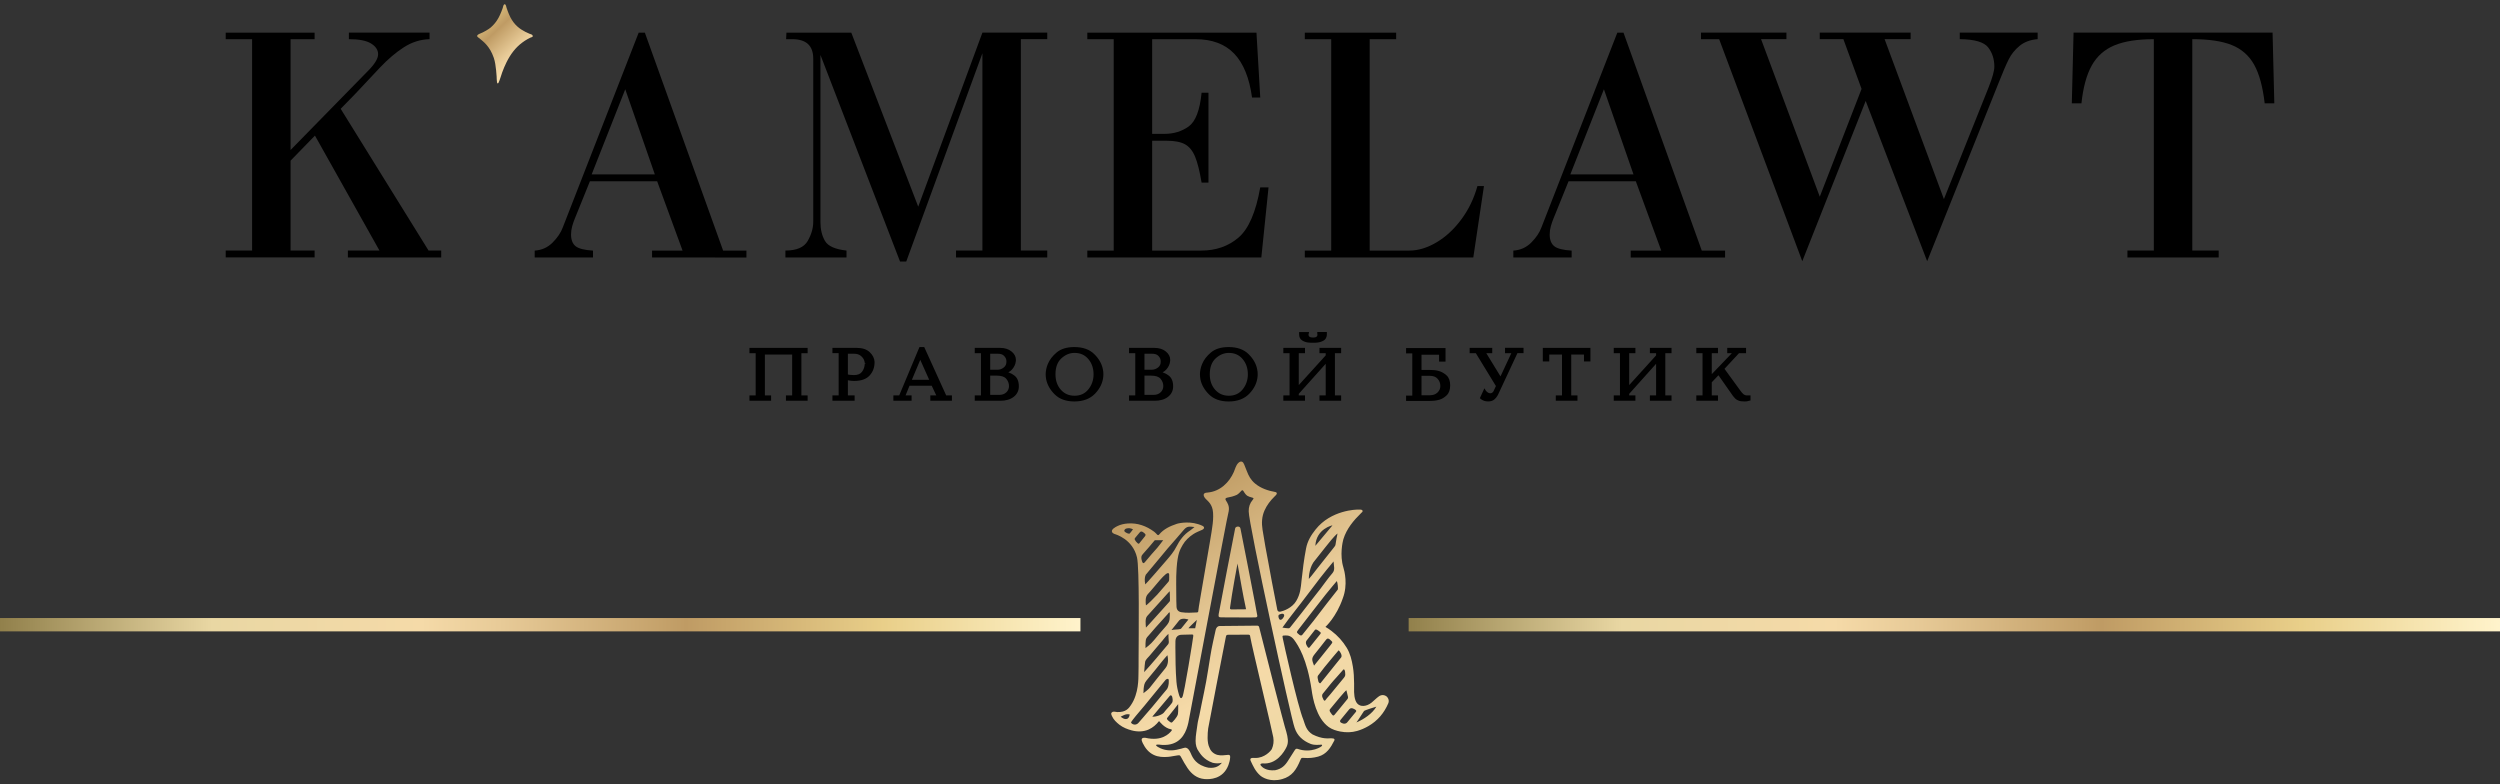 <?xml version="1.0" encoding="utf-8"?>
<!-- Generator: Adobe Illustrator 25.4.1, SVG Export Plug-In . SVG Version: 6.00 Build 0)  -->
<svg version="1.1" id="Слой_1" xmlns="http://www.w3.org/2000/svg" xmlns:xlink="http://www.w3.org/1999/xlink" x="0px" y="0px"
	 viewBox="0 0 1274.8 400" style="enable-background:new 0 0 1274.8 400;" xml:space="preserve">
<rect x="0" y="0" width="1274.8" height="400" fill="#333333" stroke="none"/>
<style type="text/css">
	.st0{fill:url(#SVGID_1_);}
	.st1{fill:url(#SVGID_00000165227557153419085930000002561374067743674539_);}
	.st2{fill:url(#SVGID_00000126321937391490726740000012178288024668252842_);}
	.st3{fill:url(#SVGID_00000151528704388178448750000017223150084228677516_);}
	.st4{fill:url(#SVGID_00000136407899624004588150000017728809031769302183_);}
</style>
<g>
	<g>
		<g>
			<linearGradient id="SVGID_1_" gradientUnits="userSpaceOnUse" x1="722.31" y1="481.204" x2="525.865" y2="119.236">
				<stop  offset="0" style="stop-color:#91804B"/>
				<stop  offset="0.196" style="stop-color:#E9D7A3"/>
				<stop  offset="0.39" style="stop-color:#F5DAA8"/>
				<stop  offset="0.466" style="stop-color:#E7CA97"/>
				<stop  offset="0.615" style="stop-color:#C4A16A"/>
				<stop  offset="0.635" style="stop-color:#BF9B64"/>
				<stop  offset="0.818" style="stop-color:#E9CF89"/>
				<stop  offset="0.999" style="stop-color:#FFF3CB"/>
			</linearGradient>
			<path class="st0" d="M591.03,367.68c-1.51,1.9-3.15,3.33-5.29,4.3c-2.64,1.19-5.82,1.25-8.68,0.46
				c-2.27-0.62-4.41-1.46-6.27-2.91c-1.54-1.21-2.96-2.56-3.79-4.4c-0.43-0.96-0.64-1.6,0.27-2.1c0.66-0.36,1.7,0.03,2.39,0.06
				c4.57,0.21,6.04-2.12,6.99-3.5c4.15-6.02,3.82-14.08,3.88-15.89c0.09-2.7,0.05-5.4,0.06-8.11c0.04-11.28,0.48-45.91-0.81-51.35
				c-2.23-9.43-10.95-11.78-11.47-11.96s-1.02-0.5-1.25-1c-0.59-1.33,1.74-2.53,2.68-3c1.65-0.83,3.51-1.22,5.34-1.35
				c4.95-0.37,9.45,1.25,13.44,4.2c0.56,0.41,1.02,0.95,1.51,1.45c0.38,0.39,0.71,0.39,1.05-0.02c2.36-2.83,5.57-4.29,8.95-5.43
				c1.41-0.47,7.43-1.68,13.06,0.96c1.27,0.59,1.13,1.55-0.16,2.11c-1.53,0.66-3.07,1.27-4.48,2.19c-2.06,1.35-4.11,3.26-5.34,5.42
				c-1.45,2.56-2.57,4.35-3.13,11.91c-0.4,5.48-0.12,11-0.15,16.5c-0.01,1.07,0.04,2.14,0.1,3.21c0.09,1.53,0.91,2.49,2.48,2.75
				c2.64,0.43,5.3,0.25,7.95,0.11c0.46-0.02,0.68-0.29,0.67-0.72c-0.02-1.46,7.03-40.77,7.12-42.77c0.37-2.4,0.59-4.91,0.42-7.35
				c-0.29-4.36-2.63-5.85-3.68-7.01c-0.29-0.32-0.6-0.63-0.79-1.02c-0.33-0.65-0.6-1.41,0.16-1.9c0.46-0.29,1.03-0.32,1.57-0.37
				c6.22-0.55,10.94-5.01,13.35-10.53c0.68-1.57,0.99-3.27,2.25-4.54c0.47-0.47,1.13-0.88,1.77-0.7c0.65,0.18,1,0.88,1.26,1.5
				c0.45,1.07,0.87,2.14,1.28,3.23c0.96,2.55,2.09,4.64,4.23,6.43c2.93,2.46,6.69,3.71,10.41,4.36c0.82,0.17,0.9,0.79,0.33,1.48
				c-0.24,0.28-0.53,0.53-0.79,0.79c-2.12,2.07-3.9,4.39-5.11,7.1c-1.4,3.16-1.56,6.47-1.01,9.85c0.93,5.75,1.91,11.49,3.05,17.2
				c0.63,3.15,1.14,6.32,1.74,9.48c0.64,3.39,1.31,6.76,1.97,10.15c0.26,1.33,0.49,2.65,0.76,3.98c0.16,0.8,0.78,1.14,1.64,0.94
				c1.63-0.34,5.94-1.89,8.03-5.45s2.31-6.67,2.67-10.21c0.58-5.56,1.28-11.1,2.34-16.6c0.7-3.67,2.56-6.78,4.85-9.63
				c7.82-9.87,20.73-10.22,22.01-10.13c0.14,0.01,1.62-0.18,1.9,0.47c0.28,0.62-0.32,0.92-0.66,1.26c-1.92,1.9-3.78,3.86-5.36,6.07
				c-1.61,2.24-2.91,4.65-3.72,7.28c-0.38,1.26-1.94,8.07-0.02,14.35c0.6,1.96,2.38,8.82-0.27,15.78c-3.29,9.59-8.86,14.6-8.86,14.6
				c1.11,0.61,2.13,1.34,3.13,2.1c3.12,2.36,5.69,5.21,7.73,8.55c1.8,2.96,2.57,6.25,3.13,9.62c0.48,2.86,0.6,5.73,0.63,8.63
				c0.04,2.89-0.29,5.84,0.7,8.59c0.98,2.71,3.37,3.39,6.08,2.37c1.62-0.61,2.8-1.81,4.04-2.94c0.59-0.53,1.17-1.06,1.83-1.51
				c1.25-0.86,2.67-0.85,3.87,0.02c0.59,0.43,1.59,1.86,0.93,3.49c-2.12,4.99-5.45,8.93-10.15,11.66c-1.81,1.05-3.74,1.9-5.73,2.47
				c-2.79,0.8-5.63,0.87-8.55,0.32c-2.07-0.39-4.28-1.09-5.96-2.3c-6.44-4.65-8.15-14.95-8.68-18.66
				c-2.37-16.31-6.91-22.96-8.97-25.81c-1.29-1.78-2.8-2.3-4.28-2.23c-1.88,0.08-1.78-0.08-1.44,1.72
				c0.38,2.02,7.54,34.28,10.41,41.18c1.01,2.86,1.49,5.52,4.7,7.57c5.12,2.56,8.15,1.95,9.45,1.96c0.37,0,0.75,0.02,1.11,0.1
				c0.57,0.12,0.82,0.51,0.56,1.03c-1.83,3.63-3.91,6.99-8.2,8.2c-2.42,0.68-4.84,0.87-7.32,0.68c-1.14-0.09-1.33-0.06-1.74,0.95
				c-2.11,5.14-4.33,8.44-9.33,9.85c-6.07,1.71-10.14-0.85-11.27-1.88c-2.45-2.21-3.51-4.69-4.77-7.35
				c-0.32-0.68-0.32-1.29,0.43-1.5c0.58-0.16,1.22-0.02,1.84-0.06c4.78,0.16,8.13-3.7,8.52-4.61c0.82-1.93,1.05-3.82,0.71-5.95
				c-0.47-2.94-11.12-47.26-11.67-50.81c-0.23-1.5-0.24-1.49-1.75-1.48c-3.03,0.02-6.06,0.01-9.09,0.03
				c-1.4,0.01-1.46,0.06-1.73,1.44c-0.74,3.7-8.77,44.87-8.95,46.32c-0.32,2.66-0.71,7.26,0.69,9.91c0.68,1.9,2.34,3.2,4.14,3.63
				c1.78,0.43,3.39,0.12,5.22-0.03c0.8-0.07,1.23,0.13,1.16,1.23c-0.09,1.41-0.42,2.73-0.91,4.02c-2.75,7.23-9.6,7.3-12.2,7.07
				c-3.84-0.35-6.51-2.51-8.61-5.56c-1.22-1.77-2.24-3.65-3.26-5.53c-0.6-1.1-0.62-1.11-1.87-0.97c-1.62,0.18-3.2,0.63-4.83,0.75
				c-2.49,0.19-4.95,0.1-7.25-0.99c-2.7-1.27-4.4-3.49-5.68-6.09c-0.06-0.12-0.09-0.27-0.15-0.39c-0.8-1.69-0.31-2.43,1.56-2.25
				c8.41,1.93,12.06-2.11,13.28-3.54c0.27-0.32,0.25-0.72-0.16-0.78C593.69,371.35,591.08,367.69,591.03,367.68z M623.08,388.93
				c-1.61,0.47-3.12,0.37-4.71,0.03c-4.81-1.68-6.51-5-7.02-5.66c-1.26-1.63-1.67-3.49-1.69-5.5c-0.02-2.85,0.63-5.62,0.95-8.43
				c0.18-1.56,0.65-3.09,0.97-4.63c0.77-3.78,1.49-7.58,2.31-11.35c0.85-3.92,1.52-7.86,2.16-11.82c0.76-4.68,1.42-9.38,2.45-14.02
				c0.47-2.14,0.93-4.28,1.41-6.41c0.25-1.1,1.01-1.91,1.93-1.92c1.67-0.02,16.94-0.12,18.84-0.19c1.13-0.04,1.29,0.19,1.54,1.34
				c0.65,2.96,12.94,50.94,13.7,52.8c0.77,2.89,1.26,5.32,0.14,7.68c-1.25,2.63-5.2,9.08-12.23,8.42c-0.14-0.01-0.28,0.02-0.42,0.05
				c-0.77,0.15-0.91,0.53-0.39,1.15c0.58,0.69,2.55,2.74,7.24,2.28c3.15-0.67,4.97-2.26,6.66-5.04c1.04-1.71,2.16-3.36,3.22-5.06
				c0.38-0.62,0.86-1.09,1.58-0.78c6.88,2.42,12.57-1.21,12.47-1.74c-0.13-0.65-0.48-0.39-1.33-0.34c-2.55,0.14-3.66-0.11-4.67-0.52
				c-3.86-1.57-6.73-4.14-8.04-8.18c-1.76-4.33-23.57-104.62-23.41-110.35c-0.04-2.19,0.57-4.12,1.99-5.8
				c0.71-0.85,0.68-0.95-0.37-1.26c-1.79-0.52-2.73-0.59-4.2-3.11c-0.03-0.08-0.11-0.15-0.16-0.23c-0.31-0.44-0.64-0.5-1.01-0.06
				c-0.52,0.62-1.68,1.78-2.42,2.1c-1.74,0.76-2.88,1-4.79,1.38c-0.95,0.19-1.16,0.69-0.61,1.51c0.85,1.29,1.83,2.94,1.36,5.45
				c-0.67,1.81-20.09,105.75-20.57,107.84c-0.87,3.81-2.91,10.23-10.37,11.19c-0.98,0.13-1.97,0.14-2.96,0.1
				c-0.5-0.02-2.86-0.44-3.09,0.05c-0.26,0.53,1.77,1.47,2.19,1.66c2.94,1.34,6.32,1.35,9.4,0.48c1.75-0.29,2.79-0.97,3.73-0.73
				c0.91,0.24,1.66,1.18,2.39,2.93c0.96,2.28,2.73,5.96,8.99,7.23C620.02,391.9,621.91,390.38,623.08,388.93z M602.64,323.67
				c-2.03,0.02-3.16,1.15-3.26,3.19c-0.05,1.06-0.03,2.12-0.03,3.18c0.04,5.86,0.07,11.72,0.54,17.57c0.18,2.25,0.64,4.41,1.27,6.55
				c0.15,0.51,0.83,3.03,1.79,1.19c0.95-1.84,5.39-29.46,5.51-30.89c0.06-0.8-0.01-0.9-0.8-0.92
				C606.79,323.54,603.43,323.66,602.64,323.67z M680,286.3c-4.76,5.64-9.06,11.22-13.26,16.87c-4.18,5.63-8.7,11.01-12.81,16.85
				c0.98,0.25,2.27,0.28,3.05,0.36c0.42,0.04,0.7-0.2,0.94-0.5c1.99-2.52,3.98-5.03,5.96-7.55c1.66-2.12,3.3-4.26,4.96-6.39
				c1.46-1.87,2.93-3.72,4.38-5.6c2.07-2.69,3.98-5.51,6.2-8.06C680.93,290.54,680.12,288.57,680,286.3z M681.65,296.31
				c0,0-4.07,4.81-5.65,6.82c-2.33,2.96-4.63,5.93-6.94,8.9c-2.31,2.97-4.62,5.93-6.9,8.92c-1.15,1.5-1.1,1.51,0.4,2.73
				c0.49,0.4,1.1,0.53,1.48,0.06c1.94-2.44,3.92-4.84,5.85-7.28c2.27-2.88,4.44-5.82,6.68-8.72c1.85-2.39,3.76-4.74,5.61-7.13
				C682.38,300.35,682.16,297.2,681.65,296.31z M595.73,346.22c-0.57-0.24-1.19,0.24-1.49,0.6c-2.51,3.05-4.97,6.1-7.49,9.14
				c-2.04,2.47-4.01,5.01-6.14,7.41c-1.02,1.15-1.96,2.36-2.92,3.56c-0.32,0.4-0.6,0.83-0.88,1.25c-0.14,0.21,0.04,0.54,0.27,0.73
				c1.02,0.84,2.43,0.75,3.35-0.21c1.48-1.55,2.76-3.27,4.2-4.85c1.91-2.09,3.68-4.31,5.49-6.49c1.64-1.96,3.22-3.97,4.89-5.9
				C596.05,350.21,596.25,346.43,595.73,346.22z M583.99,298c0.84-0.73,7.96-8.95,10.96-12.44c1.82-2.12,3.61-4.22,4.89-6.76
				c1.68-3.33,3.86-6.29,7.05-8.31c0.43-0.27,2.21-1.75,2.21-1.75c-2.64-0.28-3.8-0.54-5.48,1.46c-2.75,3.28-5.48,6.29-8.27,9.54
				c-1.21,1.41-2.51,3.03-3.7,4.46c-2.48,2.96-4.93,5.95-7.42,8.9C583.62,294.44,583.61,296.01,583.99,298z M682.03,272.03
				c-0.64,0.38-2.6,2.6-3.23,3.35c-0.99,1.17-1.94,2.38-2.9,3.58c-1.76,2.22-3.5,4.46-5.28,6.67c-2.84,3.06-3.29,8.32-3.23,9.6
				c0.61-0.71,1.04-1.18,1.43-1.68c1.01-1.28,1.99-2.58,3-3.85c2.8-3.54,5.61-7.07,8.41-10.6c0.35-0.44,0.73-0.9,0.79-1.46
				C681.22,275.8,681.67,274,682.03,272.03z M671.88,345.66c0.12,0.6,0.25,1.24,0.4,1.87c0.06,0.27,0.46,0.82,0.76,0.88
				c0.32,0.06,0.46-0.25,0.63-0.47c3.4-4.24,6.81-8.47,10.21-12.71c0.63-0.78-0.24-2.86-1.32-3.6c0,0-5.4,6.33-7.23,8.66
				c-1.09,1.39-2.15,2.8-3.23,4.19C671.87,344.79,671.85,345.22,671.88,345.66z M584.12,328.05c-0.04,0.8-0.04,1.61-0.01,2.42
				c0.52-0.41,1.03-0.81,1.55-1.22c2.07-1.64,3.7-3.99,5.43-5.97c1.04-1.19,2.08-2.39,3.12-3.58c1.41-1.6,2.2-2.58,2.24-4.8
				c0.01-0.86,0.14-1.82,0-2.66c-0.48-0.02-0.73,0.57-1.03,0.9c-2.04,2.32-4.15,4.57-6.2,6.86c-1.05,1.17-2.08,2.35-3.09,3.56
				c-0.94,1.12-1.75,1.58-1.9,3.17C584.17,327.17,584.14,327.61,584.12,328.05z M595.28,334.1c-0.96,1.1-1.81,2-2.57,2.98
				c-2.2,2.83-4.5,5.57-6.79,8.34c-0.73,0.89-2.08,2.36-2.37,3.51c-0.37,1.47-0.49,2.9-0.49,4.55c1.04-0.81,2.48-1.85,3.25-2.81
				c2.65-3.3,5.22-6.67,7.93-9.92C595.67,339.02,595.88,336.62,595.28,334.1z M685.96,343.65c-0.01-0.69-0.05-1.35-0.33-1.95
				c-0.17-0.36-0.41-0.52-0.74-0.17c-0.16,0.17-0.3,0.35-0.45,0.53c-1.86,2.26-3.94,4.31-5.79,6.58c-1.44,1.76-2.73,3.37-4.17,5.14
				c-0.36,0.45-0.38,1.27-0.15,1.79c0.19,0.43,0.36,0.86,0.58,1.26c0.33,0.59,0.67,0.64,1.04,0.1c0.71-1.05,1.62-1.91,2.42-2.89
				c2.3-2.8,4.58-5.62,6.9-8.4C685.77,345.03,686.08,344.41,685.96,343.65z M596.47,301.48c0,0-0.66,0.65-0.81,0.81
				c-3.55,3.94-7.09,7.88-10.66,11.81c-1.21,1.33-0.78,4.05-0.67,5.94c0.85-0.91,1.48-1.57,2.09-2.25
				c3.18-3.52,6.36-7.04,9.54-10.57c0.28-0.31,0.62-0.59,0.63-1.05C596.62,305.15,596.47,301.48,596.47,301.48z M584.33,308.68
				c0.51-0.08,4.35-3.89,5.78-5.48c2-2.21,3.68-4.32,5.68-6.53c0.43-0.47,0.43-1.31,0.41-1.96c-0.01-0.51,0.01-1.03-0.01-1.54
				c-0.01-0.27,0.02-0.52-0.2-0.76c-1.16-1.57-7.43,7.16-10.63,10.47C583.92,304.38,584.12,306.82,584.33,308.68z M583.56,341.04
				c-0.04,0.57-0.09,1.14-0.14,1.7c4.23-4.6,8.2-9.43,12.23-14.22c0.3-0.35,0.43-1.16,0.32-1.66c-0.1-1.35-0.17-2.05-0.17-3.64
				c-1.4,1.21-2.22,2.46-3.17,3.58c-2.11,2.52-4.29,4.97-6.38,7.51c-0.82,1-2.17,2.05-2.34,3.29
				C583.74,338.74,583.65,339.89,583.56,341.04z M678.47,328.96c1.45-1.79,0.98-1.5-0.31-2.83c-0.45-0.47-1.27-0.74-1.69-0.24
				c-0.18,0.21-0.36,0.42-0.54,0.64c-1.81,2.3-3.57,4.63-5.43,6.89c-1.96,2.37-1.5,3.14-0.45,6.01
				C670.07,339.51,676.02,331.99,678.47,328.96z M686.56,351.98c-0.56,0.12-5.89,6.68-8.37,9.68c-0.39,0.47-0.12,1.16,0.26,1.64
				c0.26,0.33,0.47,0.69,0.73,1.02c0.5,0.61,0.8,0.76,1.32,0.17c0.76-0.87,1.49-1.78,2.22-2.68c1.47-1.79,2.94-3.59,4.41-5.39
				c0.21-0.25,0.32-0.64,0.26-1C687.23,354.38,686.73,353.07,686.56,351.98z M587.59,365.43c1.85,0.23,5.17-1.06,5.92-2.09
				c1.17-1.61,2.76-3.02,4.02-4.81c0.86-0.96,0.2-3.3,0.13-3.42c-0.34-0.63-0.73-0.77-1.2-0.23
				C595.68,355.8,587.59,365.43,587.59,365.43z M593.13,275.46h-4.27c-1.67,1.99-4.35,5.2-6.12,7.1c-0.89,0.96-0.84,1.71-0.61,2.92
				c0.07,0.36,0.39,1.57,0.86,1.68c0.39,0.1,1.01-0.72,1.21-0.97c2.06-2.52,3.82-4.49,5.98-6.92
				C591.04,278.31,592.13,276.7,593.13,275.46z M667.83,330.06c1.63-2.03,3.23-4.07,4.88-6.07c1.06-1.28,1.08-1.31-0.29-2.3
				c-0.11-0.08-0.23-0.16-0.34-0.24c-0.51-0.34-1.22-0.73-1.6-0.22c-1.39,1.86-2.88,3.65-4.29,5.49c-0.38,0.5-0.37,1.44-0.01,2.12
				C666.45,329.36,667.17,331.01,667.83,330.06z M685.25,369.02c0.64,0.07,1.32-0.18,1.69-0.64c1.47-1.8,2.94-3.6,4.44-5.37
				c0.4-0.47,0.14-0.88-0.41-1.19c-0.16-0.09-1.89-1.42-2.96-0.15c-1.5,1.77-2.91,3.62-4.42,5.39
				C682.48,368.44,684.98,368.98,685.25,369.02z M701.83,360.34c0,0-5.93,1.76-6.3,2.23c-0.69,0.88-2.84,4.56-3.87,5.82
				C695.35,366.82,699.78,363.93,701.83,360.34z M600.78,359.02c0,0-3.67,4.72-5.64,7.12c-0.29,0.34,0.15,0.92,0.49,1.21
				c0.32,0.27,0.66,0.51,0.98,0.78c0.33,0.27,0.9,0.48,1.11,0.17c0,0,2.49-2.36,2.92-4.12
				C600.87,363.26,600.78,359.02,600.78,359.02z M606,315.91c0,0-3.27-1.17-4.68,0.42c-0.59,0.78-3.96,4.95-3.96,4.95
				c1.24-0.33,3.41-0.22,4.47-0.52c0.17-0.05,0.36-0.14,0.48-0.27C603.53,319.05,606,315.91,606,315.91z M679.45,267.9
				c-0.05-0.07-8.31,1.74-8.73,10.44C673.75,274.72,676.6,271.31,679.45,267.9z M580.65,277.26c0.11,0.02,0.2-0.09,0.29-0.2
				c0.99-1.22,2-2.42,2.95-3.66c0.56-0.74,0.12-1.18-0.75-1.84c-0.66-0.5-1.32-0.87-1.99-0.05c-0.58,0.72-1.19,1.41-1.78,2.12
				c-0.27,0.32-0.55,0.63-0.76,0.99C578.3,275.18,580.02,277.28,580.65,277.26z M606,320.38h3.45c0.61-3,0.85-4.3,0.85-4.3
				C610,316.39,605.85,320.27,606,320.38z M577.73,269.88c-1.43-0.62-2.09-0.64-3.29-0.41c-0.83,0.16-1.6,1.13-0.77,1.77
				c0.53,0.41,1.91,1.21,2.44,0.76C576.27,271.87,577.81,269.91,577.73,269.88z M652.97,316.05c0.39-0.01,0.79-0.29,1.03-0.57
				c0.41-0.48,0.92-1.22,0.83-1.89c-0.07-0.49-0.81-0.73-1.26-0.62c-0.44,0.11-0.89,0.24-1.29,0.45c-0.69,0.36-0.33,1.48-0.1,2
				c0.06,0.14,0.12,0.27,0.22,0.38C652.57,315.99,652.77,316.05,652.97,316.05z M571.47,365.44c1.4,1.31,4.01,2.36,4.62-1.1
				C574.09,363.74,572.44,365.07,571.47,365.44z"/>
		</g>
		<g>
			
				<linearGradient id="SVGID_00000090973702836982450470000006966696326127081634_" gradientUnits="userSpaceOnUse" x1="728.06" y1="478.084" x2="531.615" y2="116.115">
				<stop  offset="0" style="stop-color:#91804B"/>
				<stop  offset="0.196" style="stop-color:#E9D7A3"/>
				<stop  offset="0.39" style="stop-color:#F5DAA8"/>
				<stop  offset="0.466" style="stop-color:#E7CA97"/>
				<stop  offset="0.615" style="stop-color:#C4A16A"/>
				<stop  offset="0.635" style="stop-color:#BF9B64"/>
				<stop  offset="0.818" style="stop-color:#E9CF89"/>
				<stop  offset="0.999" style="stop-color:#FFF3CB"/>
			</linearGradient>
			<path style="fill:url(#SVGID_00000090973702836982450470000006966696326127081634_);" d="M622.84,314.8
				c-1.4,0.02-1.59-0.31-1.41-1.64c0.26-1.83,8.04-42.04,8.36-43.5c0.02-0.63,0.58-1.16,1.47-1.16c0.81-0.01,1.15,0.46,1.28,1.02
				c0.52,2.19,8.58,43.8,8.6,44.52c0.02,0.51-0.34,0.7-0.87,0.78C639.59,314.93,624.52,314.78,622.84,314.8z M631.03,287.36
				c-0.05,0.13-2.85,15.11-3.82,22.54c-0.1,0.74,0.26,0.86,0.88,0.85c2.28-0.04,4.56-0.05,6.84-0.06c0.25,0,0.46-0.05,0.46-0.05
				C633.68,302.79,632.45,295.22,631.03,287.36z"/>
		</g>
	</g>
	<g>
		<path d="M148.16,76.5l39.39-40.25c3.51-3.5,5.26-6.37,5.26-8.59c0-2.17-1.2-3.99-3.59-5.47c-2.39-1.48-6.17-2.22-11.32-2.22v-3.33
			h41.14v3.33c-4.67,0.14-9.04,1.52-13.11,4.14s-8.15,6.08-12.22,10.39c-4.07,4.3-8.35,8.84-12.81,13.63l-7.18,7.35l44.82,72.29
			h6.45v3.51h-47.6v-3.51h16.11l-32.9-58.62l-12.43,12.77v45.84h12.26v3.51h-45.34v-3.51h13.46V19.98h-13.46v-3.33h45.34v3.33
			h-12.26V76.5z"/>
		<path d="M348.05,127.77L335.1,92.44H300.8l-6.28,15.55c-0.29,0.71-0.72,1.77-1.3,3.19c-0.59,1.41-1.07,2.81-1.45,4.19
			s-0.58,2.78-0.58,4.21c0,2.73,0.78,4.72,2.33,5.96c1.55,1.24,4.51,1.99,8.86,2.24v3.51h-29.73v-3.51
			c3.59-0.23,6.63-1.59,9.12-4.08c2.49-2.49,4.24-5.09,5.23-7.79l38.67-99.25h3.16l39.91,111.13h11.88v3.51H332.5v-3.51H348.05z
			 M333.91,88.93l-15.08-43.41L301.7,88.93H333.91z"/>
		<path d="M468.22,105.38l32.73-88.74h33.07v3.33h-13.46v107.79h13.46v3.51h-46.53v-3.51h13.46V27.15l-38.84,106.22h-3.16L418.36,28
			v85.24c0,3.76,0.77,6.96,2.31,9.61c1.54,2.65,5.2,4.29,10.98,4.91v3.51H400.5v-3.51c5.7,0,9.49-1.63,11.37-4.91
			c1.88-3.28,2.82-6.54,2.82-9.79V29.93c0-6.64-3.56-9.95-10.68-9.95h-3.16l0.17-3.33h33.07L468.22,105.38z"/>
		<path d="M567.9,127.77V19.98h-13.46v-3.33h86.26l1.93,33.07h-4.19c-1.37-10.03-4.41-17.49-9.13-22.39s-11.3-7.35-19.76-7.35
			h-22.04v48.28h6.32c4.7,0,8.8-1.26,12.31-3.78c3.5-2.52,5.69-8.25,6.58-17.19h3.5v45.84h-3.5c-0.97-5.81-2.07-10.22-3.31-13.22
			c-1.24-3.01-2.95-5.11-5.15-6.33c-2.19-1.21-5.33-1.81-9.4-1.81h-7.35v56.01h25.03c7.49,0,13.82-2.21,18.99-6.62
			c5.17-4.41,8.86-12.95,11.09-25.59h4.23l-3.67,35.72h-88.74v-3.51H567.9z"/>
		<path d="M678.81,127.77V19.98h-13.46v-3.33h46.58v3.33h-13.5v107.79h20.29c4.41,0,8.97-1.37,13.67-4.12
			c4.7-2.75,8.93-6.63,12.69-11.66c3.76-5.03,6.52-10.73,8.29-17.11h3.33l-5.43,36.4h-85.92v-3.51H678.81z"/>
		<path d="M847.09,127.77l-12.95-35.33h-34.31l-6.28,15.55c-0.29,0.71-0.72,1.77-1.3,3.19c-0.59,1.41-1.07,2.81-1.45,4.19
			c-0.39,1.38-0.58,2.78-0.58,4.21c0,2.73,0.78,4.72,2.33,5.96c1.55,1.24,4.51,1.99,8.86,2.24v3.51h-29.73v-3.51
			c3.59-0.23,6.63-1.59,9.12-4.08c2.49-2.49,4.24-5.09,5.23-7.79l38.67-99.25h3.16l39.91,111.13h11.88v3.51h-48.12v-3.51H847.09z
			 M832.95,88.93l-15.08-43.41l-17.13,43.41H832.95z"/>
		<path d="M867.37,16.64h43.57v3.33h-12.94l29.94,80.32l21.31-54.95l-9.27-25.37h-12.05v-3.33h46.34v3.33H961l30.24,81.56
			l22.77-56.92c1.97-4.98,2.95-8.53,2.95-10.63c0-3.82-1.05-7.09-3.16-9.81c-2.11-2.72-6.93-4.13-14.48-4.21v-3.33h39.72v3.33
			c-3.75,0.31-6.83,1.46-9.22,3.43c-2.39,1.98-4.24,4.27-5.53,6.86c-1.3,2.59-3.03,6.62-5.19,12.09L982.7,133.2l-31.35-81.73
			l-32.33,81.73L876.63,19.98h-9.27V16.64z"/>
		<path d="M1098.28,127.77V19.98c-8.37,0-15.08,1.05-20.13,3.16c-5.04,2.11-8.89,5.53-11.53,10.27s-4.4,11.17-5.25,19.29h-4.91
			l0.89-36.06h101.48l0.89,36.06h-4.91c-0.97-8.43-2.75-14.99-5.36-19.68c-2.61-4.68-6.4-8.03-11.39-10.04
			c-4.98-2.01-11.71-3.01-20.17-3.01v107.79h13.46v3.51h-46.53v-3.51H1098.28z"/>
		
			<linearGradient id="SVGID_00000047746748325924587650000003874585340369107119_" gradientUnits="userSpaceOnUse" x1="282.867" y1="51.144" x2="232.886" y2="-1.693">
			<stop  offset="0" style="stop-color:#91804B"/>
			<stop  offset="0.196" style="stop-color:#E9D7A3"/>
			<stop  offset="0.39" style="stop-color:#F5DAA8"/>
			<stop  offset="0.466" style="stop-color:#E7CA97"/>
			<stop  offset="0.615" style="stop-color:#C4A16A"/>
			<stop  offset="0.635" style="stop-color:#BF9B64"/>
			<stop  offset="0.818" style="stop-color:#E9CF89"/>
			<stop  offset="0.999" style="stop-color:#FFF3CB"/>
		</linearGradient>
		<path style="fill:url(#SVGID_00000047746748325924587650000003874585340369107119_);" d="M261.75,26.17
			c-1.32,1.68-2.47,3.56-3.5,5.64c-0.82,1.65-1.53,3.36-2.17,5.09c-0.64,1.74-1.07,3.62-1.87,5.28c-0.07,0.15-0.17,0.33-0.34,0.35
			c-0.13,0.02-0.25-0.07-0.32-0.18c-0.07-0.11-0.09-0.24-0.11-0.37c-0.17-0.99-0.15-2-0.2-3c-0.06-1.06-0.15-2.13-0.27-3.19
			c-0.24-2.12-0.49-4.25-1.17-6.27c-2.05-6.1-5.56-8.46-7.33-9.98c-0.36-0.31-1.24-0.71-1.15-1.28c0.07-0.47,0.76-0.85,1.15-0.99
			c2.37-0.89,4.87-2.49,5.75-3.24c1.62-1.38,2.94-3.03,3.96-4.9c0.55-1,1.02-2.04,1.44-3.1c0.25-0.62,0.48-1.25,0.71-1.88
			c0.16-0.45,0.34-1.64,0.75-1.9c0.16-0.1,0.39-0.1,0.55,0.02c0.4,0.29,0.52,1.24,0.67,1.69c0.19,0.58,0.39,1.15,0.6,1.72
			c0.39,1.04,0.81,2.07,1.32,3.07c0.94,1.85,2.17,3.52,3.74,4.89c1.17,1.02,2.49,1.86,3.87,2.57c0.69,0.36,1.4,0.68,2.12,0.98
			c0.57,0.24,1.49,0.35,1.68,0.99c0.04,0.14,0.06,0.29,0.02,0.42c-0.1,0.3-0.9,0.46-1.19,0.59c-0.51,0.24-1.01,0.5-1.5,0.78
			c-0.95,0.54-1.87,1.14-2.74,1.8C264.53,23.03,263.04,24.52,261.75,26.17z"/>
	</g>
	<g>
		
			<linearGradient id="SVGID_00000132805633879303169800000011081648867955486091_" gradientUnits="userSpaceOnUse" x1="0" y1="318.551" x2="550.944" y2="318.551">
			<stop  offset="0" style="stop-color:#91804B"/>
			<stop  offset="0.196" style="stop-color:#E9D7A3"/>
			<stop  offset="0.39" style="stop-color:#F5DAA8"/>
			<stop  offset="0.466" style="stop-color:#E7CA97"/>
			<stop  offset="0.615" style="stop-color:#C4A16A"/>
			<stop  offset="0.635" style="stop-color:#BF9B64"/>
			<stop  offset="0.818" style="stop-color:#E9CF89"/>
			<stop  offset="0.999" style="stop-color:#FFF3CB"/>
		</linearGradient>
		<rect y="315.15" style="fill:url(#SVGID_00000132805633879303169800000011081648867955486091_);" width="550.94" height="6.8"/>
		
			<linearGradient id="SVGID_00000047042874550080630360000000879264586049319346_" gradientUnits="userSpaceOnUse" x1="718.299" y1="318.551" x2="1274.805" y2="318.551">
			<stop  offset="0" style="stop-color:#91804B"/>
			<stop  offset="0.196" style="stop-color:#E9D7A3"/>
			<stop  offset="0.39" style="stop-color:#F5DAA8"/>
			<stop  offset="0.466" style="stop-color:#E7CA97"/>
			<stop  offset="0.615" style="stop-color:#C4A16A"/>
			<stop  offset="0.635" style="stop-color:#BF9B64"/>
			<stop  offset="0.818" style="stop-color:#E9CF89"/>
			<stop  offset="0.999" style="stop-color:#FFF3CB"/>
		</linearGradient>
		
			<rect x="718.3" y="315.15" style="fill:url(#SVGID_00000047042874550080630360000000879264586049319346_);" width="556.51" height="6.8"/>
	</g>
	<g>
		<polygon points="382.16,180.11 385.33,180.11 385.33,201.63 382.16,201.63 382.16,204.34 393.2,204.34 393.2,201.63 
			390.03,201.63 390.03,180.79 403.94,180.79 403.94,201.63 400.77,201.63 400.77,204.34 411.82,204.34 411.82,201.63 
			408.65,201.63 408.65,180.11 411.82,180.11 411.82,177.39 382.16,177.39 		"/>
		<path d="M436.86,177.39h-12.39v2.68h3.17v21.56h-3.17v2.72h11.32v-2.72h-3.44v-7.74c0.34,0.08,0.69,0.14,1.03,0.19
			c0.66,0.11,1.38,0.17,2.22,0.17c3.53,0,6.17-0.94,7.85-2.79c1.66-1.83,2.51-4.06,2.51-6.77v-0.2c-0.11-1.81-0.94-3.46-2.47-4.9
			C441.97,178.13,439.74,177.39,436.86,177.39z M432.35,180.37h3.14c1.5,0,2.72,0.4,3.61,1.2c0.92,0.81,1.5,1.72,1.72,2.72
			c0.04,0.15,0.08,0.31,0.1,0.48c0.02,0.17,0.03,0.34,0.03,0.49h0.69l-0.69,0.29c-0.04,1.46-0.51,2.81-1.38,4.01
			c-0.83,1.15-2.18,1.7-4.13,1.7c-0.76,0-1.45-0.04-2.03-0.11c-0.4-0.05-0.75-0.11-1.06-0.19V180.37z"/>
		<path d="M471.28,176.97h-2.43l-10.32,24.66h-2.98v2.72h9.29v-2.72h-3.07l2-4.93h11.33l2.33,4.93h-3.04v2.72h11.01v-2.72h-2.92
			L471.28,176.97z M469.26,183.49l4.56,10.19h-8.84L469.26,183.49z"/>
		<path d="M514.16,189.85c0.69-0.33,1.32-0.81,1.88-1.43c1.15-1.3,1.81-2.74,1.93-4.17c0.04-0.16,0.06-0.32,0.06-0.47v-0.31
			c0-1.64-0.78-3.09-2.31-4.3c-1.48-1.18-3.4-1.77-5.68-1.77h-13v2.72h3.17v21.52h-3.17v2.72h13.04c2.82,0,5.1-0.67,6.81-1.98
			c1.75-1.36,2.64-3.17,2.64-5.4c0-2.51-0.77-4.36-2.3-5.51C516.26,190.75,515.23,190.21,514.16,189.85z M504.92,191.54h3.32
			c2.35,0,3.99,0.54,4.88,1.62c0.94,1.14,1.39,2.36,1.39,3.73c0,1.22-0.44,2.25-1.34,3.14c-0.9,0.89-2.1,1.33-3.66,1.33h-4.59
			V191.54z M508.72,188.55h-3.8v-8.18h3.74c1.42,0,2.47,0.3,3.11,0.89c0.68,0.62,1.11,1.29,1.3,2.01c0.05,0.21,0.08,0.41,0.1,0.6
			c0.02,0.19,0.03,0.38,0.03,0.55c0,1.27-0.43,2.23-1.33,2.94C510.93,188.12,509.93,188.51,508.72,188.55z"/>
		<path d="M562.36,188.22c-0.56-2.81-2.06-5.4-4.44-7.71c-2.41-2.35-5.81-3.54-10.08-3.54c-3.82,0-6.85,0.93-9.02,2.74
			c-2.13,1.79-3.66,3.79-4.53,5.94c-0.37,0.89-0.65,1.81-0.82,2.71c-0.17,0.89-0.26,1.73-0.26,2.48c0,0.42,0.02,0.86,0.06,1.26
			c0.04,0.42,0.1,0.84,0.18,1.28c0.56,2.82,2.05,5.44,4.42,7.77c2.4,2.36,5.76,3.56,9.98,3.56c4.46,0,8.01-1.34,10.55-3.99
			c2.52-2.63,3.94-5.59,4.2-8.85c0-0.17,0.01-0.32,0.02-0.46c0.02-0.18,0.02-0.38,0.02-0.57c0-0.43-0.02-0.86-0.06-1.29
			C562.54,189.13,562.46,188.68,562.36,188.22z M557.63,190.85c0,2.94-0.89,5.53-2.66,7.71c-1.75,2.17-4.06,3.23-7.05,3.23
			c-2.85,0-5.13-0.99-6.96-3.04c-1.83-2.04-2.75-4.7-2.75-7.9c0-3.56,1.01-6.29,3.01-8.12c2.04-1.87,4.24-2.78,6.7-2.78
			c2.93,0,5.22,1.02,7.01,3.1C556.72,185.15,557.63,187.77,557.63,190.85z"/>
		<path d="M592.84,189.85c0.7-0.33,1.32-0.81,1.88-1.43c1.15-1.3,1.81-2.73,1.93-4.17c0.04-0.16,0.06-0.32,0.06-0.47v-0.31
			c0-1.64-0.78-3.09-2.31-4.3c-1.48-1.18-3.39-1.77-5.68-1.77h-13v2.72h3.18v21.52h-3.18v2.72h13.04c2.82,0,5.1-0.67,6.81-1.98
			c1.75-1.36,2.64-3.17,2.64-5.4c0-2.51-0.77-4.36-2.3-5.51C594.94,190.75,593.91,190.21,592.84,189.85z M583.59,191.54h3.33
			c2.34,0,3.99,0.54,4.88,1.62c0.94,1.13,1.39,2.35,1.39,3.73c0,1.22-0.44,2.25-1.35,3.14c-0.9,0.89-2.1,1.33-3.66,1.33h-4.59
			V191.54z M583.59,188.55v-8.18h3.75c1.42,0,2.47,0.3,3.11,0.89c0.68,0.61,1.12,1.3,1.3,2.01c0.05,0.2,0.08,0.4,0.1,0.6
			c0.02,0.19,0.03,0.38,0.03,0.55c0,1.27-0.43,2.23-1.33,2.94c-0.94,0.74-1.97,1.14-3.17,1.18H583.59z"/>
		<path d="M641.04,188.22c-0.56-2.81-2.06-5.4-4.44-7.71c-2.41-2.35-5.8-3.54-10.08-3.54c-3.82,0-6.85,0.93-9.02,2.74
			c-2.14,1.79-3.66,3.79-4.53,5.94c-0.37,0.89-0.65,1.8-0.83,2.72c-0.17,0.89-0.26,1.73-0.26,2.48c0,0.42,0.02,0.86,0.06,1.26
			c0.04,0.42,0.1,0.84,0.18,1.28c0.56,2.82,2.05,5.44,4.42,7.77c2.4,2.36,5.76,3.56,9.98,3.56c4.46,0,8.01-1.34,10.55-3.99
			c2.52-2.62,3.93-5.58,4.21-8.85c0-0.16,0.01-0.32,0.02-0.47c0.01-0.18,0.02-0.37,0.02-0.56c0-0.43-0.02-0.86-0.06-1.29
			C641.22,189.13,641.14,188.67,641.04,188.22z M636.31,190.85c0,2.93-0.89,5.52-2.66,7.71c-1.75,2.17-4.06,3.23-7.05,3.23
			c-2.85,0-5.12-0.99-6.96-3.04c-1.83-2.04-2.75-4.7-2.75-7.9c0-3.56,1.01-6.29,3.01-8.12c2.01-1.84,4.27-2.78,6.7-2.78
			c2.93,0,5.22,1.02,7.01,3.1C635.4,185.15,636.31,187.77,636.31,190.85z"/>
		<polygon points="672.82,180.11 676,180.11 676,181.22 662.27,196.36 662.27,180.11 665.45,180.11 665.45,177.39 654.4,177.39 
			654.4,180.11 657.57,180.11 657.57,201.63 654.4,201.63 654.4,204.34 665.45,204.34 665.45,201.63 662.27,201.63 662.27,200.82 
			676,185.5 676,201.63 672.82,201.63 672.82,204.34 683.87,204.34 683.87,201.63 680.7,201.63 680.7,180.11 683.87,180.11 
			683.87,177.39 672.82,177.39 		"/>
		<path d="M666.74,174.63c0.54,0.08,1.06,0.12,1.54,0.13c0.49,0.02,0.91,0.02,1.28,0.02c0.34,0,0.72,0,1.11-0.02
			c0.42-0.01,0.83-0.04,1.23-0.1c1.09-0.13,2.13-0.48,3.07-1.02c0.74-0.43,1.62-1.34,1.62-3.22v-1.11h-4.89v0.69
			c0,0.09,0.01,0.18,0.04,0.3c0,0.13,0.02,0.25,0.04,0.31c0,0.46-0.1,0.77-0.28,0.94c-0.27,0.23-0.54,0.38-0.8,0.45
			c-0.22,0.04-0.43,0.07-0.66,0.09c-0.2,0.02-0.37,0.02-0.51,0.02c-1.14,0-1.59-0.24-1.75-0.37c-0.3-0.26-0.47-0.52-0.52-0.79
			l0.02-0.12l-0.05-0.09c0-0.09,0.01-0.17,0.02-0.25l0.29-1.16h-5.09v1.11c0,1.45,0.5,2.5,1.48,3.12
			C664.77,174.1,665.71,174.46,666.74,174.63z"/>
		<path d="M733.81,189.21c-0.9-0.27-1.77-0.43-2.6-0.48c-0.81-0.05-1.46-0.08-1.96-0.08h-4.39v-7.77h8.95v3.52h3.29v-6.92h-20.11
			v2.72h3.17v21.52h-3.17v2.71h12.27c0.44,0,1.09-0.03,1.95-0.09c0.89-0.08,1.8-0.25,2.73-0.51c1.36-0.42,2.61-1.17,3.73-2.24
			c1.2-1.14,1.8-2.85,1.8-5.07c0-2.26-0.62-3.97-1.83-5.09C736.49,190.37,735.2,189.62,733.81,189.21z M724.86,191.63h4.13
			c1.85,0,3.19,0.5,4.09,1.53c0.93,1.05,1.38,2.24,1.38,3.64c0,1.34-0.47,2.44-1.45,3.36c-0.99,0.93-2.23,1.38-3.79,1.38h-4.36
			V191.63z"/>
		<path d="M767.45,180.11h3.2l-5.52,11.82l-7.23-11.82h3.02v-2.72H749.4v2.72h3.17l10.23,16.74l-1.03,2.23l-0.07,0.17
			c-0.04,0.07-0.08,0.15-0.16,0.3c-0.16,0.25-0.37,0.49-0.66,0.71c-0.37,0.3-1.34,0.44-2.06-0.03c-0.35-0.22-0.65-0.46-0.88-0.72
			c-0.09-0.11-0.19-0.23-0.34-0.39l-0.67-1.12l-2.31,5.02l0.58,0.55c0.08,0.06,0.17,0.1,0.26,0.14c0.37,0.27,0.82,0.5,1.36,0.69
			c0.58,0.2,1.24,0.3,2.02,0.3c1.28,0,2.33-0.32,3.09-0.96c0.71-0.58,1.28-1.25,1.63-1.92c0.11-0.15,0.19-0.29,0.27-0.46
			c0.04-0.1,0.08-0.19,0.15-0.31l9.79-20.97h3.11v-2.72h-9.44V180.11z M762.19,199.8L762.19,199.8L762.19,199.8L762.19,199.8z"/>
		<polygon points="786.71,184.31 790,184.31 790,180.79 796.5,180.79 796.5,201.63 793.33,201.63 793.33,204.34 804.38,204.34 
			804.38,201.63 801.2,201.63 801.2,180.79 807.7,180.79 807.7,184.31 810.99,184.31 810.99,177.39 786.71,177.39 		"/>
		<polygon points="841.31,180.11 844.48,180.11 844.48,181.22 830.76,196.36 830.76,180.11 833.93,180.11 833.93,177.39 
			822.88,177.39 822.88,180.11 826.05,180.11 826.05,201.63 822.88,201.63 822.88,204.34 833.93,204.34 833.93,201.63 
			830.76,201.63 830.76,200.82 844.48,185.5 844.48,201.63 841.31,201.63 841.31,204.34 852.35,204.34 852.35,201.63 849.18,201.63 
			849.18,180.11 852.35,180.11 852.35,177.39 841.31,177.39 		"/>
		<path d="M890.89,201.63c-0.4,0-0.75-0.05-1.04-0.17c-0.3-0.11-0.6-0.29-0.89-0.51c-0.29-0.24-0.57-0.54-0.85-0.89
			c-0.31-0.38-0.65-0.83-1.03-1.36l-7.73-10.63l7.4-7.97h3.6v-2.72h-9.6v2.72h2.36l-10.24,10.67v-10.67h3.17v-2.72h-11.05v2.72h3.17
			v21.52h-3.17v2.72h11.05v-2.72h-3.17v-6.69l3.4-3.58l7.44,10.6c0.33,0.45,0.65,0.82,0.96,1.12c0.33,0.34,0.68,0.61,1.04,0.82
			c0.69,0.4,1.4,0.64,2.09,0.72c0.62,0.07,1.2,0.1,1.74,0.1c0.24,0,0.47-0.01,0.66-0.02c0.19-0.01,0.38-0.03,0.58-0.05l0.17-0.03
			c0.17-0.05,0.35-0.09,0.56-0.15c0.17-0.05,0.37-0.1,0.57-0.14l0.55-0.11v-2.59H890.89z"/>
	</g>
</g>
</svg>
